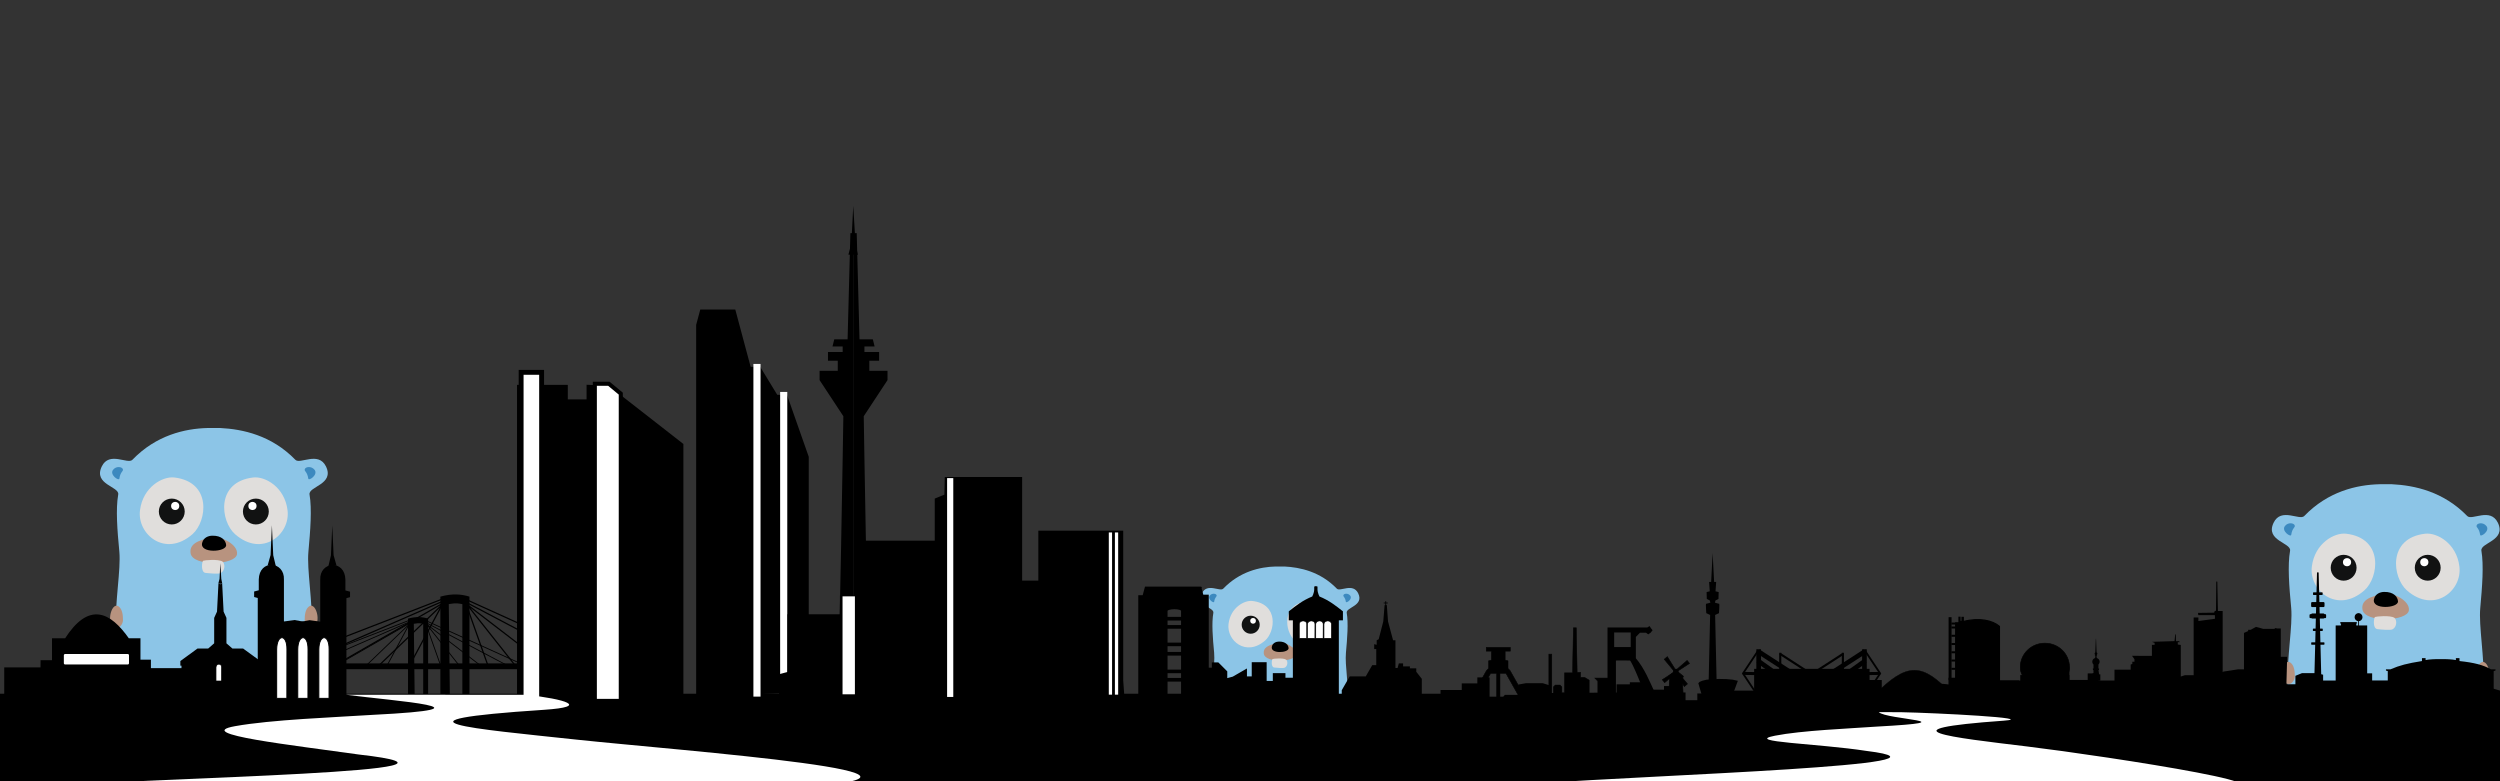 <?xml version="1.0" encoding="UTF-8" standalone="no"?>
<!DOCTYPE svg PUBLIC "-//W3C//DTD SVG 1.1//EN" "http://www.w3.org/Graphics/SVG/1.1/DTD/svg11.dtd">
<svg width="100%" height="100%" viewBox="0 0 1280 400" version="1.1" xmlns="http://www.w3.org/2000/svg" xmlns:xlink="http://www.w3.org/1999/xlink" xml:space="preserve" xmlns:serif="http://www.serif.com/" style="fill-rule:evenodd;clip-rule:evenodd;">
    <rect x="0" y="0" width="1280" height="400" fill="#333333" stroke="none"/>
    <g transform="matrix(0.581,0,0,0.581,109.1,294.727)">
        <g transform="matrix(1,0,0,1,-107.8,-140.8)">
            <g>
                <path d="M207.3,44.6C200.6,30.9 184.4,43 180.3,38.7C159.3,17.1 133.9,11.7 114,10.7L103,10.7C83,11.2 57.6,17 36.7,38.7C32.6,43 16.3,30.9 9.7,44.6C2,60.6 25.4,62.2 24.2,69.3C21.9,82.1 23.4,101.1 25.2,119.8C28,151.5 4.3,227.4 53.6,257.9C62.9,263.7 88,266.9 109.8,267.4L110,267.4C131.8,266.9 153.9,263.7 163.2,257.9C212.6,227.4 188.9,151.5 191.8,119.8C193.5,101.1 195,82.1 192.8,69.3C191.6,62.2 215,60.5 207.3,44.6Z" style="fill:rgb(140,197,231);fill-rule:nonzero;"/>
                <g>
                    <path d="M143.2,54.3C109.8,58.2 114.3,93 127.2,104.3C151.2,125.3 176.2,104.3 173.4,83.1C170.9,62.7 153.6,53.1 143.2,54.3Z" style="fill:rgb(224,222,220);fill-rule:nonzero;"/>
                    <circle cx="145.5" cy="84.3" r="11.4" style="fill:rgb(17,18,18);"/>
                    <circle cx="142.5" cy="79.4" r="3.6" style="fill:white;"/>
                </g>
                <g>
                    <path d="M108.5,107C92.5,109.4 86.8,114 88,121.2C90,133 127.7,131.7 128.9,121.8C129.9,113.3 114.8,106.1 108.5,107Z" style="fill:rgb(184,147,127);fill-rule:nonzero;"/>
                    <path d="M98.2,111.8C95.5,121.6 119.9,120.1 119.3,113.8C119,110.1 115.7,105.4 107,105.6C103.6,105.7 99.4,107.2 98.2,111.8Z" style="fill-rule:nonzero;"/>
                    <path d="M99,127.7C98.1,128.1 96.6,137.9 101.2,138.4C104.3,138.7 112.8,139.7 114.8,138.4C118.7,135.9 118.3,129.9 116.1,128.4C112.4,126 100,127.2 99,127.7Z" style="fill:rgb(224,222,220);fill-rule:nonzero;"/>
                </g>
                <g>
                    <path d="M73.6,54.3C107,58.2 102.5,93 89.6,104.3C65.6,125.3 40.6,104.3 43.4,83.1C46,62.7 63.3,53.1 73.6,54.3Z" style="fill:rgb(224,222,220);fill-rule:nonzero;"/>
                    <circle cx="71.4" cy="84.3" r="11.4" style="fill:rgb(17,18,18);"/>
                    <circle cx="74.4" cy="79.4" r="3.6" style="fill:white;"/>
                </g>
                <path d="M193.6,186.7C204.6,186.8 199.2,163.2 192.4,167.9C189.1,170.2 188.5,175.5 188.5,180C188.5,182.5 190.5,186.6 193.6,186.7Z" style="fill:rgb(184,147,127);fill-rule:nonzero;"/>
                <path d="M23.3,186.7C12.3,186.8 17.7,163.2 24.5,167.9C27.8,170.2 28.4,175.5 28.4,180C28.4,182.5 26.4,186.6 23.3,186.7Z" style="fill:rgb(184,147,127);fill-rule:nonzero;"/>
                <path d="M172.7,259.2C166.7,250.3 161.3,257.2 152.6,261.6C148.5,263.7 159.4,271.2 171.6,265.6C174.8,264.1 174.7,262.1 172.7,259.2Z" style="fill:rgb(184,147,127);fill-rule:nonzero;"/>
                <path d="M44.2,260.2C50.2,251.3 55.6,258.2 64.3,262.6C68.4,264.7 57.5,272.2 45.3,266.6C42.1,265.1 42.2,263.1 44.2,260.2Z" style="fill:rgb(184,147,127);fill-rule:nonzero;"/>
                <path d="M188.6,47C188,49.1 190.7,48.8 191.7,55.3C192.1,57.7 200.7,51.8 197.2,47.5C194.3,43.9 189.1,44.9 188.6,47Z" style="fill:rgb(60,137,191);fill-rule:nonzero;"/>
                <path d="M28.3,47C28.9,49.1 26.2,48.8 25.2,55.3C24.8,57.7 16.2,51.8 19.7,47.5C22.5,43.9 27.7,44.9 28.3,47Z" style="fill:rgb(60,137,191);fill-rule:nonzero;"/>
            </g>
        </g>
    </g>
    <g transform="matrix(0.405,0,0,0.405,655.098,342.739)">
        <g transform="matrix(1,0,0,1,-107.8,-140.8)">
            <g>
                <path d="M207.3,44.6C200.6,30.9 184.4,43 180.3,38.7C159.3,17.1 133.9,11.7 114,10.7L103,10.7C83,11.2 57.6,17 36.7,38.7C32.6,43 16.3,30.9 9.7,44.6C2,60.6 25.4,62.2 24.2,69.3C21.9,82.1 23.4,101.1 25.2,119.8C28,151.5 4.3,227.4 53.6,257.9C62.9,263.7 88,266.9 109.8,267.4L110,267.4C131.8,266.9 153.9,263.7 163.2,257.9C212.6,227.4 188.9,151.5 191.8,119.8C193.5,101.1 195,82.1 192.8,69.3C191.6,62.2 215,60.5 207.3,44.6Z" style="fill:rgb(140,197,231);fill-rule:nonzero;"/>
                <g>
                    <path d="M143.2,54.3C109.8,58.2 114.3,93 127.2,104.3C151.2,125.3 176.2,104.3 173.4,83.1C170.9,62.7 153.6,53.1 143.2,54.3Z" style="fill:rgb(224,222,220);fill-rule:nonzero;"/>
                    <circle cx="145.5" cy="84.3" r="11.4" style="fill:rgb(17,18,18);"/>
                    <circle cx="142.5" cy="79.4" r="3.6" style="fill:white;"/>
                </g>
                <g>
                    <path d="M108.5,107C92.5,109.4 86.8,114 88,121.2C90,133 127.7,131.7 128.9,121.8C129.9,113.3 114.8,106.1 108.5,107Z" style="fill:rgb(184,147,127);fill-rule:nonzero;"/>
                    <path d="M98.2,111.8C95.5,121.6 119.9,120.1 119.3,113.8C119,110.1 115.7,105.4 107,105.6C103.6,105.7 99.4,107.2 98.2,111.8Z" style="fill-rule:nonzero;"/>
                    <path d="M99,127.7C98.1,128.1 96.6,137.9 101.2,138.4C104.3,138.7 112.8,139.7 114.8,138.4C118.7,135.9 118.3,129.9 116.1,128.4C112.4,126 100,127.2 99,127.7Z" style="fill:rgb(224,222,220);fill-rule:nonzero;"/>
                </g>
                <g>
                    <path d="M73.6,54.3C107,58.2 102.5,93 89.6,104.3C65.6,125.3 40.6,104.3 43.4,83.1C46,62.7 63.3,53.1 73.6,54.3Z" style="fill:rgb(224,222,220);fill-rule:nonzero;"/>
                    <circle cx="71.4" cy="84.3" r="11.4" style="fill:rgb(17,18,18);"/>
                    <circle cx="74.4" cy="79.4" r="3.6" style="fill:white;"/>
                </g>
                <path d="M193.6,186.7C204.6,186.8 199.2,163.2 192.4,167.9C189.1,170.2 188.5,175.5 188.5,180C188.5,182.5 190.5,186.6 193.6,186.7Z" style="fill:rgb(184,147,127);fill-rule:nonzero;"/>
                <path d="M23.3,186.7C12.3,186.8 17.7,163.2 24.5,167.9C27.8,170.2 28.4,175.5 28.4,180C28.4,182.5 26.4,186.6 23.3,186.7Z" style="fill:rgb(184,147,127);fill-rule:nonzero;"/>
                <path d="M172.7,259.2C166.7,250.3 161.3,257.2 152.6,261.6C148.5,263.7 159.4,271.2 171.6,265.6C174.8,264.1 174.7,262.1 172.7,259.2Z" style="fill:rgb(184,147,127);fill-rule:nonzero;"/>
                <path d="M44.2,260.2C50.2,251.3 55.6,258.2 64.3,262.6C68.4,264.7 57.5,272.2 45.3,266.6C42.1,265.1 42.2,263.1 44.2,260.2Z" style="fill:rgb(184,147,127);fill-rule:nonzero;"/>
                <path d="M188.6,47C188,49.1 190.7,48.8 191.7,55.3C192.1,57.7 200.7,51.8 197.2,47.5C194.3,43.9 189.1,44.9 188.6,47Z" style="fill:rgb(60,137,191);fill-rule:nonzero;"/>
                <path d="M28.3,47C28.9,49.1 26.2,48.8 25.2,55.3C24.8,57.7 16.2,51.8 19.7,47.5C22.5,43.9 27.7,44.9 28.3,47Z" style="fill:rgb(60,137,191);fill-rule:nonzero;"/>
            </g>
        </g>
    </g>
    <g transform="matrix(0.581,0,0,0.581,1221.09,323.514)">
        <g transform="matrix(1,0,0,1,-107.8,-140.8)">
            <g>
                <path d="M207.3,44.6C200.6,30.9 184.4,43 180.3,38.7C159.3,17.1 133.9,11.7 114,10.7L103,10.7C83,11.2 57.6,17 36.7,38.7C32.6,43 16.3,30.9 9.7,44.6C2,60.6 25.4,62.2 24.2,69.3C21.9,82.1 23.4,101.1 25.2,119.8C28,151.5 4.3,227.4 53.6,257.9C62.9,263.7 88,266.9 109.8,267.4L110,267.4C131.8,266.9 153.9,263.7 163.2,257.9C212.6,227.4 188.9,151.5 191.8,119.8C193.5,101.1 195,82.1 192.8,69.3C191.6,62.2 215,60.5 207.3,44.6Z" style="fill:rgb(140,197,231);fill-rule:nonzero;"/>
                <g>
                    <path d="M143.2,54.3C109.8,58.2 114.3,93 127.2,104.3C151.2,125.3 176.2,104.3 173.4,83.1C170.9,62.7 153.6,53.1 143.2,54.3Z" style="fill:rgb(224,222,220);fill-rule:nonzero;"/>
                    <circle cx="145.5" cy="84.3" r="11.4" style="fill:rgb(17,18,18);"/>
                    <circle cx="142.5" cy="79.4" r="3.6" style="fill:white;"/>
                </g>
                <g>
                    <path d="M108.5,107C92.5,109.4 86.8,114 88,121.2C90,133 127.7,131.7 128.9,121.8C129.9,113.3 114.8,106.1 108.5,107Z" style="fill:rgb(184,147,127);fill-rule:nonzero;"/>
                    <path d="M98.2,111.8C95.5,121.6 119.9,120.1 119.3,113.8C119,110.1 115.7,105.4 107,105.6C103.6,105.7 99.4,107.2 98.2,111.8Z" style="fill-rule:nonzero;"/>
                    <path d="M99,127.7C98.1,128.1 96.6,137.9 101.2,138.4C104.3,138.7 112.8,139.7 114.8,138.4C118.7,135.9 118.3,129.9 116.1,128.4C112.4,126 100,127.2 99,127.7Z" style="fill:rgb(224,222,220);fill-rule:nonzero;"/>
                </g>
                <g>
                    <path d="M73.6,54.3C107,58.2 102.5,93 89.6,104.3C65.6,125.3 40.6,104.3 43.4,83.1C46,62.7 63.3,53.1 73.6,54.3Z" style="fill:rgb(224,222,220);fill-rule:nonzero;"/>
                    <circle cx="71.4" cy="84.3" r="11.4" style="fill:rgb(17,18,18);"/>
                    <circle cx="74.4" cy="79.4" r="3.6" style="fill:white;"/>
                </g>
                <path d="M193.6,186.7C204.6,186.8 199.2,163.2 192.4,167.9C189.1,170.2 188.5,175.5 188.5,180C188.5,182.5 190.5,186.6 193.6,186.7Z" style="fill:rgb(184,147,127);fill-rule:nonzero;"/>
                <path d="M23.3,186.7C12.3,186.8 17.7,163.2 24.5,167.9C27.8,170.2 28.4,175.5 28.4,180C28.4,182.5 26.4,186.6 23.3,186.7Z" style="fill:rgb(184,147,127);fill-rule:nonzero;"/>
                <path d="M172.7,259.2C166.7,250.3 161.3,257.2 152.6,261.6C148.5,263.7 159.4,271.2 171.6,265.6C174.8,264.1 174.7,262.1 172.7,259.2Z" style="fill:rgb(184,147,127);fill-rule:nonzero;"/>
                <path d="M44.2,260.2C50.2,251.3 55.6,258.2 64.3,262.6C68.4,264.7 57.5,272.2 45.3,266.6C42.1,265.1 42.2,263.1 44.2,260.2Z" style="fill:rgb(184,147,127);fill-rule:nonzero;"/>
                <path d="M188.6,47C188,49.1 190.7,48.8 191.7,55.3C192.1,57.7 200.7,51.8 197.2,47.5C194.3,43.9 189.1,44.9 188.6,47Z" style="fill:rgb(60,137,191);fill-rule:nonzero;"/>
                <path d="M28.3,47C28.9,49.1 26.2,48.8 25.2,55.3C24.8,57.7 16.2,51.8 19.7,47.5C22.5,43.9 27.7,44.9 28.3,47Z" style="fill:rgb(60,137,191);fill-rule:nonzero;"/>
            </g>
        </g>
    </g>
    <g transform="matrix(1,0,0,1.026,1059.53,326.67)">
        <g transform="matrix(1,0,0,1,-322.744,-72.226)">
            <clipPath id="_clip1">
                <rect x="0" y="0" width="645.487" height="144.452"/>
            </clipPath>
            <g clip-path="url(#_clip1)">
                <g transform="matrix(-1,0,0,1,518.693,70.372)">
                    <g id="layer1">
                        <g id="g15354">
                            <g id="g15171">
                                <g id="g6405" transform="matrix(1,0,0,1,1.95313e-06,0)">
                                    <g id="g5724" transform="matrix(1,0,0,0.635,-140.389,-87.888)">
                                        <path id="path5726" d="M526.847,191.63L526.847,184.901L515.597,184.901L515.597,179.686L509.842,179.686L509.842,182.63L493.883,182.63L493.883,176.573L482.895,176.573L482.895,178.255L472.431,178.255L472.431,184.985L462.751,184.985L462.751,174.294L432.404,174.294L432.404,185.321L420.108,185.321L420.108,179.265L414.091,177.33L401.01,177.33L394.881,178.468L394.881,186.836L384.266,186.836L385.009,194.833L528.94,193.144L526.847,191.63Z" style="fill-rule:nonzero;"/>
                                        <path id="path5728" d="M532.864,190.595L532.864,184.104L540.164,184.104L540.164,179.074L543.899,179.074L543.899,181.913L554.254,181.913L554.254,176.072L561.384,176.072L561.384,177.694L568.175,177.694L568.175,184.185L574.456,184.185L584.79,184.388L594.148,182.157L594.148,184.51L602.127,184.51L602.127,178.668L606.031,176.802L614.519,176.802L618.497,177.899L618.497,185.97L625.384,185.97L626.194,187.414L633.193,187.414L633.193,172.259L639.474,172.259L639.474,176.964L647.453,176.964L647.453,182.157L658.318,182.157L658.318,192.055L531.506,192.055L532.864,190.595Z" style="fill-rule:nonzero;"/>
                                        <rect id="rect5732" x="0.503" y="190.195" width="662.629" height="9.313"/>
                                        <path id="path5734" d="M316.99,190.012L316.99,178.251L323.592,178.251L323.592,169.136L326.97,169.136L326.97,174.281L336.336,174.281L336.336,163.696L342.785,163.696L342.785,166.636L348.926,166.636L348.926,178.398L354.607,178.398L354.607,174.722L372.418,174.722L372.418,178.986L379.635,178.986C396.294,174.056 416.873,183.067 394.44,181.632L400.67,181.632L400.234,195.609L315.761,192.659L316.99,190.012Z" style="fill-rule:nonzero;"/>
                                        <path id="path5736" d="M93.088,188.643L93.088,177.95L107.113,181.886L107.113,178.658L114.289,178.658L114.289,183.337L134.185,174.341L134.185,164.717L147.884,164.717L147.884,167.39L160.931,167.39L160.931,178.084L172.999,178.084L172.999,174.742L210.834,174.742L210.834,178.618L226.164,178.618L226.164,168.994L233.666,165.92L249.974,165.92L257.616,167.728L257.616,181.024L270.849,181.024L272.404,183.403L285.853,183.403L285.853,158.435L297.921,158.435L297.921,166.187L313.251,166.187L313.251,174.742L334.126,174.742L334.126,191.049L90.478,191.049L93.088,188.643Z" style="fill-rule:nonzero;"/>
                                        <path id="path5738" d="M280.669,184.569L280.669,177.199L274.341,177.199L274.341,171.488L271.103,171.488L271.103,174.712L262.125,174.712L262.125,168.079L255.944,168.079L255.944,169.921L250.057,169.921L250.057,177.291L244.611,177.291L244.611,174.988L227.538,174.988L227.538,177.66L220.621,177.66L220.621,171.027L217.236,168.908L209.877,168.908L206.429,170.154L206.429,179.318L200.458,179.318L199.756,180.958L193.688,180.958L193.688,163.749L188.242,163.749L188.242,169.092L181.325,169.092L181.325,174.988L171.906,174.988L171.906,186.228L281.847,186.228L280.669,184.569Z" style="fill-rule:nonzero;"/>
                                    </g>
                                    <g id="g24904" transform="matrix(-0.57,0,0,0.637,385.138,-229.422)">
                                        <path id="path24836" d="M286.25,403.255L286.25,396.826L269.107,396.826L269.107,353.969C262.912,349.311 250.892,346.894 236.628,350.18L236.628,346.96L235.429,346.96L235.429,350.117L233.661,350.117L233.661,346.834L232.714,346.834L232.714,351.19L229.747,351.19L229.747,401.508L230.647,399.949L230.647,394.69L223.812,394.69L223.812,401.066L211.059,401.066L211.059,405.233L286.378,405.233L286.25,403.255Z" style="fill-rule:nonzero;stroke:black;stroke-width:1px;"/>
                                        <rect id="rect24838" x="223.393" y="346.737" width="2.679" height="49.286"/>
                                        <g id="g24895" transform="matrix(1,0,0,1,-0.095,-0.032)">
                                            <rect id="rect24840" x="225.982" y="350.973" width="3.75" height="1.563"/>
                                            <rect id="rect24840-2" x="225.982" y="354.077" width="3.75" height="1.563"/>
                                            <rect id="rect24840-4" x="225.982" y="360.547" width="3.75" height="1.563"/>
                                            <rect id="rect24840-1" x="225.982" y="367.016" width="3.75" height="1.563"/>
                                            <rect id="rect24840-29" x="225.982" y="373.486" width="3.75" height="1.563"/>
                                            <rect id="rect24840-0" x="225.982" y="379.955" width="3.75" height="1.563"/>
                                            <rect id="rect24840-8" x="225.982" y="386.425" width="3.75" height="1.563"/>
                                        </g>
                                    </g>
                                    <g id="g24927" transform="matrix(0.871,0,0,0.871,81.497,-323.51)">
                                        <path id="path24916" d="M378.344,367.375L377.781,368.219L377.063,369.094L377.906,370.125L378.969,370.844L380.094,370.031L384.063,370.031L386.75,372.719L386.75,385.313C381.606,391.219 378.641,398.49 375.313,405.531L380.531,407C379.828,406.35 388.391,385.725 389.563,385.938C390.009,385.848 398.469,385.938 398.469,385.938L398.469,407.813L402.406,407.813L402.406,368L379.375,368L378.344,367.375ZM388.781,369.875L399.5,369.875L399.5,379.219L388.781,379.219L388.781,369.875Z" style="fill-rule:nonzero;stroke:black;stroke-width:1px;"/>
                                    </g>
                                    <g id="g25992" transform="matrix(0.325,0,0,0.325,604.983,-36.034)">
                                        <path id="path25870" d="M-654.429,218.969L-652.464,215.755L-650.679,215.755L-648.714,177.362L-650.143,176.648L-650.321,175.219L-638.75,166.112L-627.179,175.219L-627.357,176.648L-628.786,177.362L-626.821,215.755L-625.036,215.755L-623.071,218.969L-654.429,218.969Z" style="fill-rule:nonzero;stroke:black;stroke-width:1px;"/>
                                        <g id="g25987" transform="matrix(1,0,0,0.794,0.803,44.981)">
                                            <rect id="rect25960" x="-642.457" y="201.561" width="5.808" height="7.411"/>
                                            <rect id="rect25960-0" x="-642.457" y="187.902" width="5.808" height="7.411"/>
                                            <rect id="rect25960-08" x="-642.457" y="174.244" width="5.808" height="7.411"/>
                                        </g>
                                        <g id="g25951" transform="matrix(0.63,0.343,-0.343,0.63,-199.645,256.964)">
                                            <g id="g25921" transform="matrix(1,0,0,1,-0.893,-0.759)">
                                                <path id="path25901" d="M-596.978,181.635C-596.978,179.514 -594.645,147.496 -594.645,147.496L-585.951,149.192L-592.949,182.907L-596.978,181.635Z" style="fill-rule:nonzero;stroke:black;stroke-width:1.19px;"/>
                                                <path id="path25901-6" d="M-594.451,187.465C-594.451,189.585 -596.783,221.604 -596.783,221.604L-605.477,219.907L-598.48,186.193L-594.451,187.465Z" style="fill-rule:nonzero;stroke:black;stroke-width:1.19px;"/>
                                            </g>
                                            <g id="g25921-0" transform="matrix(0,1,-1,0,-412.057,779.505)">
                                                <path id="path25901-9" d="M-596.895,181.87C-596.895,179.893 -594.721,150.04 -594.721,150.04L-586.615,151.622L-593.139,183.056L-596.895,181.87Z" style="fill-rule:nonzero;stroke:black;stroke-width:1.11px;"/>
                                                <path id="path25901-6-3" d="M-594.524,187.256C-594.524,189.249 -596.716,219.342 -596.716,219.342L-604.887,217.747L-598.311,186.06L-594.524,187.256Z" style="fill-rule:nonzero;stroke:black;stroke-width:1.12px;"/>
                                            </g>
                                            <path id="path25949" d="M-590.536,183.791C-590.536,187.121 -593.276,189.862 -596.607,189.862C-599.938,189.862 -602.679,187.121 -602.679,183.791C-602.679,180.46 -599.938,177.719 -596.607,177.719C-593.276,177.719 -590.536,180.46 -590.536,183.791Z" style="fill-rule:nonzero;"/>
                                        </g>
                                    </g>
                                    <g id="g12415" transform="matrix(0.152,0,0,0.152,199.449,73.331)">
                                        <g id="path12411" transform="matrix(1.054,0,0,1,-6.166,-18.304)">
                                            <path d="M140.916,-356.548C140.916,-313.172 105.753,-309.839 62.377,-309.839C19.001,-309.839 -16.162,-313.172 -16.162,-356.548C-16.162,-399.924 19.001,-435.087 62.377,-435.087C105.753,-435.087 140.916,-399.924 140.916,-356.548Z" style="fill-rule:nonzero;stroke:black;stroke-width:2px;stroke-linecap:round;stroke-linejoin:round;"/>
                                        </g>
                                        <rect id="rect12413" x="-21.619" y="-347.863" width="162.437" height="45.393" style="stroke:black;stroke-width:2.7px;stroke-linecap:round;stroke-linejoin:round;"/>
                                    </g>
                                    <g id="g12725" transform="matrix(0.251,0,0,0.251,7.697,323.134)">
                                        <g id="g12614">
                                            <rect id="rect12604" x="142.857" y="-1304.78" width="63.571" height="129.643" style="stroke:black;stroke-width:0.5px;stroke-linecap:round;stroke-linejoin:round;"/>
                                            <rect id="rect12606" x="165.179" y="-1310.41" width="30.714" height="6.518" style="stroke:black;stroke-width:0.5px;stroke-linecap:round;stroke-linejoin:round;"/>
                                            <rect id="rect12608" x="163.929" y="-1311.39" width="33.304" height="2.143" style="stroke:black;stroke-width:0.5px;stroke-linecap:round;stroke-linejoin:round;"/>
                                            <rect id="rect12610" x="159.478" y="-1316.82" width="1.389" height="15.531" style="stroke:black;stroke-width:0.5px;stroke-linecap:round;stroke-linejoin:round;"/>
                                            <g id="path12612" transform="matrix(1,0,0,1,-1.705,0)">
                                                <path d="M168.443,-1321.5C168.443,-1321.5 168.443,-1321.49 168.443,-1321.49C168.443,-1317.89 165.479,-1314.93 161.877,-1314.93C158.275,-1314.93 155.311,-1317.89 155.311,-1321.49C155.311,-1321.49 155.311,-1321.5 155.311,-1321.5C155.311,-1321.5 155.311,-1321.5 155.311,-1321.5C155.311,-1325.1 158.275,-1328.07 161.877,-1328.07C165.479,-1328.07 168.443,-1325.1 168.443,-1321.5C168.443,-1321.5 168.443,-1321.5 168.443,-1321.5Z" style="fill-rule:nonzero;stroke:black;stroke-width:3px;stroke-linecap:round;stroke-linejoin:round;"/>
                                            </g>
                                        </g>
                                        <g id="g12711" transform="matrix(1,0,0,1,-0.114,0)">
                                            <rect id="rect12621" x="145.715" y="-1297" width="58.084" height="4.293" style="stroke:black;stroke-width:1px;stroke-linecap:round;stroke-linejoin:round;"/>
                                            <rect id="rect12621-3" x="145.715" y="-1287.84" width="58.084" height="4.293" style="stroke:black;stroke-width:1px;stroke-linecap:round;stroke-linejoin:round;"/>
                                            <rect id="rect12621-2" x="145.715" y="-1278.67" width="58.084" height="4.293" style="stroke:black;stroke-width:1px;stroke-linecap:round;stroke-linejoin:round;"/>
                                            <rect id="rect12621-8" x="145.715" y="-1269.51" width="58.084" height="4.293" style="stroke:black;stroke-width:1px;stroke-linecap:round;stroke-linejoin:round;"/>
                                            <rect id="rect12621-25" x="145.715" y="-1260.35" width="58.084" height="4.293" style="stroke:black;stroke-width:1px;stroke-linecap:round;stroke-linejoin:round;"/>
                                            <rect id="rect12621-36" x="145.715" y="-1251.19" width="58.084" height="4.293" style="stroke:black;stroke-width:1px;stroke-linecap:round;stroke-linejoin:round;"/>
                                            <rect id="rect12621-1" x="145.715" y="-1242.03" width="58.084" height="4.293" style="stroke:black;stroke-width:1px;stroke-linecap:round;stroke-linejoin:round;"/>
                                            <rect id="rect12621-86" x="145.715" y="-1232.86" width="58.084" height="4.293" style="stroke:black;stroke-width:1px;stroke-linecap:round;stroke-linejoin:round;"/>
                                            <rect id="rect12621-21" x="145.715" y="-1223.7" width="58.084" height="4.293" style="stroke:black;stroke-width:1px;stroke-linecap:round;stroke-linejoin:round;"/>
                                            <rect id="rect12621-4" x="145.715" y="-1214.54" width="58.084" height="4.293" style="stroke:black;stroke-width:1px;stroke-linecap:round;stroke-linejoin:round;"/>
                                            <rect id="rect12621-6" x="145.715" y="-1205.38" width="58.084" height="4.293" style="stroke:black;stroke-width:1px;stroke-linecap:round;stroke-linejoin:round;"/>
                                            <rect id="rect12621-29" x="145.715" y="-1196.21" width="58.084" height="4.293" style="stroke:black;stroke-width:1px;stroke-linecap:round;stroke-linejoin:round;"/>
                                        </g>
                                    </g>
                                    <g id="g12851" transform="matrix(0.41,0,0,0.41,199.892,340.348)">
                                        <path id="path12849" d="M137.321,-757.281L154.286,-766.209L171.429,-769.959C171.429,-769.959 199.107,-771.388 200,-770.495C200.893,-769.602 222.321,-764.245 222.321,-764.245L232.857,-756.745L222.857,-756.77L148.036,-756.77C147.143,-756.77 137.321,-757.281 137.321,-757.281L137.321,-757.281Z" style="fill-rule:nonzero;stroke:black;stroke-width:1px;"/>
                                        <g id="g12366" transform="matrix(0.441,0,0,0.441,119.797,-709.141)">
                                            <path id="path12255" d="M38.891,-108.808C121.807,-194.609 164.415,-200.674 259.609,-105.778C175.475,-143.739 110.689,-142.912 38.891,-108.808Z" style="fill-rule:nonzero;stroke:black;stroke-width:1px;"/>
                                            <g id="g12352">
                                            </g>
                                        </g>
                                    </g>
                                    <g id="g3665" transform="matrix(0.152,0,0,0.145,88.04,129.763)">
                                        <path id="path3464-8" d="M-362.505,-693.597L-362.505,-768.272L-356.362,-770.203L-356.362,-774.426L-371.647,-774.426C-402.928,-788.101 -427.526,-794.764 -477.688,-802.879L-477.688,-813.033L-489.876,-813.033L-489.876,-806.309C-501.924,-808.823 -523.034,-809.952 -540.886,-809.526C-558.737,-809.952 -579.848,-808.823 -591.895,-806.309L-591.895,-813.033L-604.084,-813.033L-604.084,-802.879C-654.321,-797.481 -684.314,-789.165 -710.125,-774.426L-725.41,-774.426L-725.41,-770.203L-719.266,-768.272L-719.266,-693.597L-362.505,-693.597Z" style="fill-rule:nonzero;"/>
                                        <g id="g3532" transform="matrix(1,0,0,1,10.543,0)">
                                            <g id="g3504">
                                                <rect id="rect3484" x="-647.857" y="-766.526" width="70" height="6.296"/>
                                                <rect id="rect3484-9" x="-647.857" y="-753.934" width="70" height="6.296"/>
                                            </g>
                                            <g id="g3504-2" transform="matrix(1,0,0,1,122.857,0)">
                                                <rect id="rect3484-7" x="-647.857" y="-766.526" width="70" height="6.296"/>
                                                <rect id="rect3484-9-9" x="-647.857" y="-753.934" width="70" height="6.296"/>
                                            </g>
                                        </g>
                                        <g id="g3588">
                                            <rect id="rect3540-4" x="-552.143" y="-774.066" width="22.143" height="3.214"/>
                                            <rect id="rect3540-3" x="-552.143" y="-764.959" width="22.143" height="3.214"/>
                                            <rect id="rect3540-1" x="-552.143" y="-755.852" width="22.143" height="3.214"/>
                                            <rect id="rect3540-2" x="-552.143" y="-746.745" width="22.143" height="3.214"/>
                                        </g>
                                        <g id="g3655" transform="matrix(1,0,0,1,2.552,0)">
                                            <g id="g3623">
                                                <rect id="rect3596" x="-693.986" y="-765.909" width="3.328" height="27.614"/>
                                                <rect id="rect3596-3" x="-683.854" y="-772.296" width="3.244" height="33.959"/>
                                                <rect id="rect3596-34" x="-673.75" y="-774.781" width="3.214" height="36.429"/>
                                            </g>
                                            <g id="g3623-1" transform="matrix(-1,0,0,1,-1086.88,0)">
                                                <rect id="rect3596-1" x="-693.986" y="-765.909" width="3.328" height="27.614"/>
                                                <rect id="rect3596-3-3" x="-683.854" y="-772.296" width="3.244" height="33.959"/>
                                                <rect id="rect3596-34-8" x="-673.75" y="-774.781" width="3.214" height="36.429"/>
                                            </g>
                                        </g>
                                    </g>
                                    <path id="path3786" d="M68.649,-30.926L68.33,-30.822L68.075,-20.945L66.569,-20.945C66.415,-20.945 66.289,-20.819 66.289,-20.665L66.289,-19.896C66.289,-19.741 66.415,-19.615 66.569,-19.615L68.043,-19.615L67.951,-16.101L65.852,-16.101C65.559,-16.101 65.324,-15.867 65.324,-15.574L65.324,-14.113C65.324,-13.82 65.559,-13.585 65.852,-13.585L67.886,-13.585L67.802,-10.404L65.852,-10.404C65.625,-10.404 65.432,-10.259 65.357,-10.058L64.927,-10.058C64.694,-10.058 64.503,-9.874 64.503,-9.641L64.503,-8.481C64.503,-8.248 64.694,-8.063 64.927,-8.063L65.461,-8.063C65.558,-7.954 65.694,-7.881 65.852,-7.881L67.736,-7.881L67.606,-2.848L66.472,-2.848C66.333,-2.848 66.217,-2.733 66.217,-2.594L66.217,-1.903C66.217,-1.764 66.333,-1.655 66.472,-1.655L67.58,-1.655L67.43,4.01L65.611,4.01C65.472,4.01 65.363,4.119 65.363,4.258L65.363,4.949C65.363,5.087 65.472,5.196 65.611,5.196L67.397,5.196L66.856,26.286L70.65,26.286L70.103,5.196L71.889,5.196C72.028,5.196 72.143,5.087 72.143,4.949L72.143,4.258C72.143,4.119 72.028,4.01 71.889,4.01L70.07,4.01L69.927,-1.655L71.035,-1.655C71.174,-1.655 71.283,-1.764 71.283,-1.903L71.283,-2.594C71.283,-2.733 71.174,-2.848 71.035,-2.848L69.894,-2.848L69.764,-7.881L71.648,-7.881C71.806,-7.881 71.949,-7.954 72.045,-8.063L72.58,-8.063C72.813,-8.063 72.997,-8.248 72.997,-8.481L72.997,-9.641C72.997,-9.874 72.813,-10.058 72.58,-10.058L72.143,-10.058C72.068,-10.259 71.875,-10.404 71.648,-10.404L69.699,-10.404L69.62,-13.585L71.648,-13.585C71.941,-13.585 72.176,-13.82 72.176,-14.113L72.176,-15.574C72.176,-15.867 71.941,-16.101 71.648,-16.101L69.555,-16.101L69.464,-19.615L70.931,-19.615C71.085,-19.615 71.211,-19.741 71.211,-19.896L71.211,-20.665C71.211,-20.819 71.085,-20.945 70.931,-20.945L69.425,-20.945L69.171,-30.822L68.858,-30.926L68.649,-30.926L68.649,-30.926Z" style="fill-rule:nonzero;"/>
                                    <g id="g4387" transform="matrix(0.272,0,0,0.272,198.765,112.159)">
                                        <path id="path4363-2" d="M1061.54,-296.148L1061.54,-340.791L1050.25,-340.791L1024.13,-295.556L1010.96,-295.556L1017.75,-302.934L1042.47,-345.759L1046.38,-349.663L1046.38,-363.648L1051.77,-365.093L1051.77,-381.505L1042.04,-381.505L1042.04,-388.291L1087.32,-388.291L1087.32,-381.505L1077.59,-381.505L1077.59,-365.093L1082.98,-363.648L1082.98,-349.663L1086.88,-345.759L1111.61,-302.934L1118.39,-295.556L1105.22,-295.556L1079.11,-340.791L1067.82,-340.791L1067.82,-296.148L1061.54,-296.148Z" style="fill-rule:nonzero;stroke:black;stroke-width:1px;"/>
                                        <rect id="rect4383-9" x="1055.39" y="-381.566" width="18.571" height="12.143"/>
                                        <rect id="rect4385-3" x="1051.82" y="-359.066" width="25.714" height="14.286"/>
                                    </g>
                                    <path id="path4463" d="M430.782,31.535L430.782,22.435L429.732,21.828L438.955,21.828L437.388,23.395L437.388,31.282L441.82,31.282L441.82,22.856L444.164,21.503L446.202,21.503L446.202,18.98L447.972,18.98L448.393,-3.247L449.91,-3.247L450.331,19.232L454.46,19.232L454.46,29.176L455.808,29.176L455.808,26.226L456.735,25.3L459.179,25.3L460.148,26.269L460.148,30.271L460.958,30.488L460.958,9.879L462.465,9.879L462.465,29.176L463.982,29.176L464.552,27.047L467.774,27.047L469.217,28.491L469.217,32.041L430.866,32.041L430.782,31.535Z" style="fill-rule:nonzero;stroke:black;stroke-width:0.24px;"/>
                                    <path id="path5744" d="M182.297,2.199L182.01,9.012C181.779,9.129 181.617,9.373 181.617,9.65C181.617,9.904 181.757,10.119 181.957,10.245L181.957,10.266L181.766,10.319C181.766,10.319 181.777,10.429 181.787,10.489C181.797,10.55 182.063,10.766 182.063,10.766C182.063,10.766 181.992,11.353 181.936,11.839C181.1,12.031 180.469,12.774 180.469,13.668C180.469,14.218 180.708,14.716 181.085,15.06L181.085,16.984L180.713,17.207L180.873,17.824L181.075,17.877L180.735,19.96L180.107,19.96L180.107,23.096L182.297,23.404L182.414,23.404L184.604,23.096L184.604,19.96L183.977,19.96L183.977,19.673L184.2,19.673L184.062,19.439L183.626,19.439L183.626,17.877L183.828,17.824L183.998,17.207L183.615,16.984L183.615,15.06C183.995,14.716 184.232,14.221 184.232,13.668C184.232,12.77 183.606,12.027 182.765,11.839C182.705,11.353 182.637,10.766 182.637,10.766C182.637,10.766 182.914,10.55 182.924,10.489C182.934,10.429 182.946,10.319 182.946,10.319L182.754,10.266L182.754,10.224C182.933,10.095 183.041,9.887 183.041,9.65C183.041,9.393 182.905,9.169 182.701,9.044L182.414,2.198L182.297,2.199Z" style="fill-rule:nonzero;"/>
                                    <g id="path5748" transform="matrix(-0.026,0,0,0.026,344.977,28.002)">
                                        <path d="M-1506.4,91.501L-1575.71,-139.045L-1551.61,-163.154L-1497.36,-185.756L-1415.99,-205.345L-1299.96,-215.893L-1164.35,-220.414L-1022.71,-217.4L-900.652,-206.852L-796.68,-184.25L-908.186,108.076L-1506.4,91.501Z" style="fill-rule:nonzero;"/>
                                    </g>
                                    <path id="path5752" d="M376.311,34.874L377.329,-9.662L375.358,-10.549C375.358,-10.549 375.03,-15.213 375.227,-15.213C375.424,-15.213 377.46,-15.804 377.46,-15.804L377.132,-16.92L375.621,-17.643L375.522,-21.092L377.132,-21.453L376.803,-26.15L377.854,-26.15L378.61,-40.601L379.366,-26.15L380.417,-26.15L380.089,-21.453L381.698,-21.092L381.6,-17.643L380.089,-16.92L379.76,-15.804C379.76,-15.804 381.797,-15.213 381.994,-15.213C382.191,-15.213 381.862,-10.549 381.862,-10.549L379.892,-9.662L380.91,34.874L376.311,34.874Z" style="fill-rule:nonzero;"/>
                                    <g id="g5754" transform="matrix(0.504,0,0,0.504,31.516,-484.407)">
                                        <rect id="rect5756" x="529.254" y="995.316" width="117.25" height="28.75"/>
                                        <g id="g5758" transform="matrix(1,0,0,1,65.583,682.169)">
                                            <g id="rect5760" transform="matrix(0.524,-0.852,0.846,0.533,0,0)">
                                                <rect x="-3.067" y="554.124" width="4.75" height="72.217"/>
                                            </g>
                                            <g id="g5762">
                                                <rect id="rect5764" x="466.5" y="293.75" width="4.75" height="43.25"/>
                                                <g id="rect5766" transform="matrix(0.571,-0.821,0.821,0.571,0,0)">
                                                    <rect x="14.354" y="558.516" width="4.75" height="43.25"/>
                                                </g>
                                                <g id="rect5768" transform="matrix(-0.832,-0.555,0.564,-0.826,0,0)">
                                                    <rect x="-554.114" y="-13.619" width="1.88" height="28.586"/>
                                                </g>
                                                <g id="rect5770" transform="matrix(-0.832,0.555,0.564,0.826,0,0)">
                                                    <rect x="-195.813" y="515.42" width="1.88" height="28.586"/>
                                                </g>
                                                <g id="rect5772" transform="matrix(-0.002,-1,1,0.013,0,0)">
                                                    <rect x="-313.286" y="452.605" width="2.982" height="28.588"/>
                                                </g>
                                                <rect id="rect5774" x="489.698" y="297.231" width="2.18" height="19.853"/>
                                                <g id="rect5776" transform="matrix(0.524,-0.852,0.846,0.533,0,0)">
                                                    <rect x="8.028" y="574.115" width="2.184" height="33.194"/>
                                                </g>
                                            </g>
                                        </g>
                                        <g id="g5778" transform="matrix(-1,0,0,1,1110.78,682.169)">
                                            <g id="rect5780" transform="matrix(0.524,-0.852,0.846,0.533,0,0)">
                                                <rect x="-3.067" y="554.124" width="4.75" height="72.217"/>
                                            </g>
                                            <g id="g5782">
                                                <rect id="rect5784" x="466.5" y="293.75" width="4.75" height="43.25"/>
                                                <g id="rect5786" transform="matrix(0.571,-0.821,0.821,0.571,0,0)">
                                                    <rect x="14.354" y="558.516" width="4.75" height="43.25"/>
                                                </g>
                                                <g id="rect5788" transform="matrix(-0.832,-0.555,0.564,-0.826,0,0)">
                                                    <rect x="-554.114" y="-13.619" width="1.88" height="28.586"/>
                                                </g>
                                                <g id="rect5790" transform="matrix(-0.832,0.555,0.564,0.826,0,0)">
                                                    <rect x="-195.813" y="515.42" width="1.88" height="28.586"/>
                                                </g>
                                                <g id="rect5792" transform="matrix(-0.002,-1,1,0.013,0,0)">
                                                    <rect x="-313.286" y="452.605" width="2.982" height="28.588"/>
                                                </g>
                                                <rect id="rect5794" x="489.698" y="297.231" width="2.18" height="19.853"/>
                                                <g id="rect5796" transform="matrix(0.524,-0.852,0.846,0.533,0,0)">
                                                    <rect x="8.028" y="574.115" width="2.184" height="33.194"/>
                                                </g>
                                            </g>
                                        </g>
                                    </g>
                                    <path id="path5612" d="M169.65,32.296L169.65,18.355L164.573,18.355L164.573,15.048L163.731,14.817L163.731,13.679L162.636,13.679L162.636,12.436L163.878,10.73L153.705,10.76L153.705,5.254L152.315,5.254L152.315,4.243C152.315,4.243 153.956,3.737 153.473,3.737C152.991,3.737 142.124,3.4 142.124,3.4L141.78,0.04L141.467,0.05L141.383,3.442L140.014,3.399L139.256,3.884L140.456,3.947L140.456,5.105L138.919,5.295L138.919,21.071L136.854,20.418L132.326,20.418L132.326,-8.396L129.904,-8.396L129.904,-6.627L121.415,-7.764L121.457,-9.554L129.945,-9.575L130.114,-10.692L121.815,-10.797L121.647,-11.471L120.888,-11.829L120.741,-26.342L120.214,-26.299L119.898,-11.64L117.476,-11.619L117.476,20.734C117.224,20.766 116.971,20.801 116.718,20.84L108.777,20.84L108.777,18.649L106.565,18.649L106.565,15.806L106.565,-0.708L104.438,-1.614L104.417,-2.245L103.111,-2.266L100.415,-3.699C100.018,-3.699 96.708,-2.709 96.708,-2.709L91.084,-2.709L90.347,-3.151L89.694,-2.919L87.714,-2.919L87.714,11.214L84.449,11.214L85.012,30.987C56.554,28.525 198.21,31.805 169.65,32.295L169.65,32.296Z" style="fill-rule:nonzero;"/>
                                    <g id="g11326" transform="matrix(0.452,0,0,0.452,-234.244,101.109)">
                                        <g id="g11284">
                                            <g id="g11146" transform="matrix(1,0,0,1,-41.416,-193.444)">
                                                <g transform="matrix(1,0,0,1,1.19,0)">
                                                    <g id="g11022">
                                                        <g id="g11010">
                                                        </g>
                                                    </g>
                                                </g>
                                                <g transform="matrix(1,0,0,1,101.195,0)">
                                                    <g id="g11022-1">
                                                        <g id="g11010-9">
                                                        </g>
                                                    </g>
                                                </g>
                                                <g id="g11139">
                                                </g>
                                            </g>
                                            <g id="g11199">
                                            </g>
                                        </g>
                                    </g>
                                </g>
                                <rect id="rect7129" x="-151.518" y="35.271" width="685.894" height="47.012"/>
                                <path id="path4589" d="M293.531,38.84C289.745,42.651 245.892,43.455 294.397,46.046C308.829,47.042 333.019,47.974 346.744,50.605C363.096,53.739 324.649,54.455 299.859,58.189C241.4,65.24 409.746,70.228 466.367,74.317L137.733,75.513C52.11,79.368 178,60.636 217.481,55.985C256.892,51.342 292.795,47.529 229.661,43.106C211.836,41.857 263.513,39.224 282.517,38.857L293.531,38.84Z" style="fill:white;fill-rule:nonzero;"/>
                            </g>
                        </g>
                    </g>
                </g>
            </g>
        </g>
    </g>
    <g transform="matrix(1,0,0,1,366.001,250.726)">
        <g transform="matrix(1,0,0,1,-372.047,-150)">
            <clipPath id="_clip2">
                <rect x="0" y="0" width="744.094" height="300"/>
            </clipPath>
            <g clip-path="url(#_clip2)">
                <g id="Ebene-1" serif:id="Ebene 1" transform="matrix(1,0,0,1,0,-752.362)">
                    <g id="g60801" transform="matrix(-1,0,0,1,746.418,-23.445)">
                        <g id="g5855" transform="matrix(2.533,0,0,2.533,-184.714,-1174.62)">
                            <g id="g5984" transform="matrix(-0.402,0,0,0.389,262.381,571.969)">
                                <path id="rect8414-0" d="M52.234,751.865C52.234,751.718 52.118,751.599 51.976,751.599L-118.874,751.599C-119.016,751.599 -119.131,751.718 -119.131,751.865L-119.131,754.319C-119.131,754.466 -119.016,754.585 -118.874,754.585L51.976,754.585C52.118,754.585 52.234,754.466 52.234,754.319L52.234,751.865Z" style="stroke:rgb(102,102,102);stroke-opacity:0;stroke-width:0.96px;stroke-linejoin:round;"/>
                                <path id="path8416-9" d="M-119.131,752.457L-31.841,717.536L-23.731,717.293L51.315,752.457L38.451,752.457L-24.569,718.13L-32.3,718.915L-108.105,753.146L-88.35,753.146L-32.3,719.834L-22.675,719.615L18.696,752.457L3.076,752.457L-22.566,718.966L-31.922,719.534L-65.347,752.737L-49.758,752.457L-32.574,719.369L-22.051,718.963L-10.707,751.997" style="fill:none;fill-rule:nonzero;stroke:black;stroke-width:0.64px;"/>
                                <path id="path8428-4" d="M-19.754,776.67L-19.754,716.888C-23.796,715.595 -28.39,715.161 -34.373,716.888L-34.373,777.644L-29.5,777.969L-30.149,720.787C-28.282,720.561 -27.021,719.998 -23.327,720.787L-23.327,777.32L-19.754,776.67Z" style="fill-rule:nonzero;stroke:black;stroke-opacity:0;stroke-width:0.32px;"/>
                            </g>
                            <g id="g5984-7" transform="matrix(-0.278,0,0,0.269,273.186,662.438)">
                                <path id="rect8414-0-6" d="M52.234,751.983C52.234,751.771 52.067,751.599 51.862,751.599L-118.759,751.599C-118.965,751.599 -119.131,751.771 -119.131,751.983L-119.131,754.201C-119.131,754.413 -118.965,754.585 -118.759,754.585L51.862,754.585C52.067,754.585 52.234,754.413 52.234,754.201L52.234,751.983Z" style="stroke:rgb(102,102,102);stroke-opacity:0;stroke-width:0.96px;stroke-linejoin:round;"/>
                                <path id="path8416-9-1" d="M-119.131,752.457L-31.841,717.536L-23.731,717.293L51.315,752.457L38.451,752.457L-24.569,718.13L-32.3,718.915L-108.105,753.146L-88.35,753.146L-32.3,719.834L-22.675,719.615L18.696,752.457L3.076,752.457L-22.566,718.966L-31.922,719.534L-65.347,752.737L-49.758,752.457L-32.574,719.369L-22.051,718.963L-10.707,751.997" style="fill:none;fill-rule:nonzero;stroke:black;stroke-width:0.64px;"/>
                                <path id="path8428-4-4" d="M-19.754,776.67L-19.754,716.888C-23.796,715.595 -28.39,715.161 -34.373,716.888L-34.373,777.644L-29.5,777.969L-30.149,720.787C-28.282,720.561 -27.021,719.998 -23.327,720.787L-23.327,777.32L-19.754,776.67Z" style="fill-rule:nonzero;stroke:black;stroke-opacity:0;stroke-width:0.32px;"/>
                            </g>
                        </g>
                        <g id="rect4485" transform="matrix(-1,0,0,1,0,0)">
                            <rect x="-756.4" y="1030.28" width="767.107" height="10.764" style="stroke:white;stroke-opacity:0;stroke-width:1.16px;"/>
                        </g>
                        <g id="g3090" transform="matrix(1.496,0,0,1.496,427.375,-71.435)">
                            <path id="path3040" d="M-195.357,737.362L-195.357,708.076C-195.385,706.795 -189.998,706.86 -190,708.076L-190,738.434L-180.714,738.434L-180.714,703.076L-182.143,703.076L-182.929,700.143C-188.976,700.143 -203.385,700.143 -201.577,700.143L-202.313,702.892L-204.107,702.892L-204.107,738.255L-195.357,738.255L-195.357,737.362Z" style="fill-rule:nonzero;stroke:black;stroke-width:0.73px;"/>
                            <path id="rect3042" d="M-188.75,731.441C-188.75,731.21 -188.937,731.023 -189.168,731.023L-195.832,731.023C-196.063,731.023 -196.25,731.21 -196.25,731.441L-196.25,731.855C-196.25,732.086 -196.063,732.273 -195.832,732.273L-189.168,732.273C-188.937,732.273 -188.75,732.086 -188.75,731.855L-188.75,731.441Z" style="stroke:black;stroke-opacity:0;stroke-width:3.63px;"/>
                            <path id="rect3042-1" d="M-188.661,728.584C-188.661,728.353 -188.848,728.166 -189.079,728.166L-195.743,728.166C-195.973,728.166 -196.161,728.353 -196.161,728.584L-196.161,728.998C-196.161,729.229 -195.973,729.416 -195.743,729.416L-189.079,729.416C-188.848,729.416 -188.661,729.229 -188.661,728.998L-188.661,728.584Z" style="stroke:black;stroke-opacity:0;stroke-width:3.63px;"/>
                            <path id="rect3042-7" d="M-188.75,722.557C-188.75,722.326 -188.937,722.139 -189.168,722.139L-195.832,722.139C-196.063,722.139 -196.25,722.326 -196.25,722.557L-196.25,722.971C-196.25,723.202 -196.063,723.389 -195.832,723.389L-189.168,723.389C-188.937,723.389 -188.75,723.202 -188.75,722.971L-188.75,722.557Z" style="stroke:black;stroke-opacity:0;stroke-width:3.63px;"/>
                            <path id="rect3042-4" d="M-188.929,719.343C-188.929,719.112 -189.116,718.925 -189.346,718.925L-196.011,718.925C-196.241,718.925 -196.429,719.112 -196.429,719.343L-196.429,719.757C-196.429,719.987 -196.241,720.175 -196.011,720.175L-189.346,720.175C-189.116,720.175 -188.929,719.987 -188.929,719.757L-188.929,719.343Z" style="stroke:black;stroke-opacity:0;stroke-width:3.63px;"/>
                            <path id="rect3042-0" d="M-189.018,713.36C-189.018,713.13 -189.205,712.943 -189.436,712.943L-196.1,712.943C-196.331,712.943 -196.518,713.13 -196.518,713.36L-196.518,713.775C-196.518,714.005 -196.331,714.193 -196.1,714.193L-189.436,714.193C-189.205,714.193 -189.018,714.005 -189.018,713.775L-189.018,713.36Z" style="stroke:black;stroke-opacity:0;stroke-width:3.63px;"/>
                            <path id="rect3042-9" d="M-188.839,710.548C-188.839,710.317 -189.027,710.13 -189.257,710.13L-195.921,710.13C-196.152,710.13 -196.339,710.317 -196.339,710.548L-196.339,710.962C-196.339,711.193 -196.152,711.38 -195.921,711.38L-189.257,711.38C-189.027,711.38 -188.839,711.193 -188.839,710.962L-188.839,710.548Z" style="stroke:black;stroke-opacity:0;stroke-width:3.63px;"/>
                        </g>
                        <g id="g3103" transform="matrix(1.979,0,0,1.979,1175.79,-431.236)">
                            <path id="path3099" d="M-267.449,737.668L-267.449,732.26L-258.694,732.26L-258.694,730.071L-255.99,730.071L-255.99,724.534L-253.157,724.534C-248.298,717.601 -243.118,715.071 -237.063,724.534L-233.844,724.534L-233.844,730.2L-230.882,730.2L-230.867,732.066L-221.483,732.066L-221.483,738.955L-267.449,738.955L-267.449,737.668Z" style="fill-rule:nonzero;stroke:black;stroke-width:0.74px;"/>
                            <path id="rect3101" d="M-236.538,728.562C-236.538,728.379 -236.687,728.229 -236.871,728.229L-253.063,728.229C-253.246,728.229 -253.395,728.379 -253.395,728.562L-253.395,730.612C-253.395,730.795 -253.246,730.944 -253.063,730.944L-236.871,730.944C-236.687,730.944 -236.538,730.795 -236.538,730.612L-236.538,728.562Z" style="fill:white;stroke:black;stroke-opacity:0;stroke-width:3.63px;"/>
                        </g>
                        <g id="g3907-9" transform="matrix(-5.112,0,0,5.112,777.283,-3981.27)">
                            <path id="path3107" d="M88.036,980.041L88.036,956.648L85.915,950.613L84.96,950.589L83.264,947.809L82.257,947.781L80.722,942.051L77.5,942.051L77.13,943.43L77.13,980.398L88.036,980.041Z" style="fill-rule:nonzero;stroke:black;stroke-width:0.37px;"/>
                            <rect id="rect3109" x="82.679" y="947.317" width="0.714" height="33.32" style="fill:white;"/>
                            <rect id="rect3109-4" x="85.357" y="950.122" width="0.714" height="30.775" style="fill:white;"/>
                        </g>
                        <g id="g3918" transform="matrix(5.953,0,0,5.953,1308.57,-3360.09)">
                            <path id="path3912" d="M-154.048,737.826L-154.048,716.108L-147.735,711.183L-146.071,711.112L-146.071,712.362L-144.107,712.362L-144.107,711.112L-140.089,711.112L-140.089,737.987L-154.048,737.826Z" style="fill-rule:nonzero;stroke:black;stroke-width:0.35px;"/>
                            <path id="path3914-6" d="M-148.839,711.693L-147.813,710.844L-146.607,710.844L-146.607,738.166L-148.839,738.166L-148.839,711.693Z" style="fill:white;fill-rule:nonzero;stroke:black;stroke-width:0.35px;"/>
                            <rect id="path3916-8" x="-142.03" y="709.862" width="1.762" height="28.393" style="fill:white;fill-rule:nonzero;stroke:black;stroke-width:0.42px;"/>
                        </g>
                        <g id="g4104" transform="matrix(1.218,0,0,1.218,-89.79,-95.066)">
                            <path id="path4094" d="M84.375,924.684L84.375,917.809L86.696,914.862L86.696,913.701L89.375,913.701L89.375,912.898L92.232,912.898L92.232,911.648L93.214,911.648L93.731,913.576L95.446,913.576L95.446,903.88L95.446,901.916L96.339,901.916L98.561,893.622L99.081,886.721L99.643,893.612L101.629,901.321L102.411,901.737L102.411,903.969L103.455,903.689L103.455,904.684L102.589,904.684L102.589,912.362L104.464,912.362L107.193,917.089L113.929,917.089L117.093,922.57L117.093,927.184L84.286,927.184L84.375,924.684Z" style="fill-rule:nonzero;stroke:black;stroke-width:0.93px;"/>
                            <g id="g4100" transform="matrix(0.672,0,0,0.663,34.475,304.261)">
                                <rect id="rect4096" x="95.838" y="875.964" width="0.568" height="5.556"/>
                                <rect id="rect4098" x="94.82" y="876.848" width="2.589" height="0.505"/>
                            </g>
                        </g>
                        <g id="g4134" transform="matrix(1.143,0,0,1.143,619.92,-74.524)">
                            <path id="path3989" d="M-10.329,969.665L-10.329,953.629L-10.834,953.629L-10.834,952.114L-3.384,946.684L1.414,946.684L4.318,944.159L4.318,932.668L5.581,929.89L6.212,917.642L6.339,917.642L6.339,970.044L-10.329,969.665Z" style="fill-rule:nonzero;stroke:black;stroke-width:0.73px;"/>
                            <path id="path3989-4" d="M23.723,969.665L23.723,953.629L24.228,953.629L24.228,952.114L16.778,946.684L11.98,946.684L9.076,944.159L9.076,932.668L7.813,929.89L7.182,917.642L7.055,917.642L7.055,970.044L23.723,969.665Z" style="fill-rule:nonzero;stroke:black;stroke-width:0.73px;"/>
                            <rect id="rect4013" x="5.935" y="917.759" width="1.263" height="52.528"/>
                            <path id="path4065-1" d="M5.818,917.248L6.256,915.154L6.683,908.072L7.044,915.15L7.597,917.222L5.818,917.248Z" style="fill-rule:nonzero;stroke:black;stroke-opacity:0;stroke-width:0.73px;"/>
                        </g>
                        <g id="g5885" transform="matrix(2.339,0,0,1.819,-109.616,-590.355)">
                            <g id="g3985" transform="matrix(1.212,0,0,1.677,-198.806,-757.708)">
                                <path id="path3965" d="M306.96,982.535C307.339,981.904 308.097,936.447 308.097,936.447L303.803,930.386L303.803,929.124L307.086,929.124L307.086,926.977L305.319,926.977L305.319,925.967L307.97,925.967L307.97,924.578L306.202,924.578L306.4,923.839L308.854,923.839L309.359,906.016L309.485,906.016L309.485,982.535L306.96,982.535Z" style="fill-rule:nonzero;stroke:black;stroke-width:0.46px;"/>
                                <path id="path3965-2" d="M312.453,982.535C312.074,981.904 311.316,936.447 311.316,936.447L315.61,930.386L315.61,929.124L312.327,929.124L312.327,926.977L314.094,926.977L314.094,925.967L311.443,925.967L311.443,924.578L313.21,924.578L313.013,923.839L310.559,923.839L310.054,906.016L309.927,906.016L309.927,982.535L312.453,982.535Z" style="fill-rule:nonzero;stroke:black;stroke-width:0.46px;"/>
                            </g>
                            <path id="path4065-1-2" d="M175.62,767.403L176.129,764.257L176.625,753.615L177.044,764.251L177.686,767.363L175.62,767.403Z" style="fill-rule:nonzero;stroke:black;stroke-opacity:0;stroke-width:0.6px;"/>
                        </g>
                        <path id="path4170-4-3" d="M626.906,1023.69L626.885,1016.8C626.829,1014.55 629.75,1014.57 629.795,1016.8L629.795,1023.76L626.872,1023.76L626.906,1023.69Z" style="fill:white;fill-rule:nonzero;stroke:black;stroke-width:0.37px;"/>
                        <g id="g60781" transform="matrix(1.807,0,0,1.807,-130.505,-1476.46)">
                            <g id="g4088" transform="matrix(1.196,0,0,1.196,883.064,639.061)">
                                <path id="path4063" d="M-417.193,626.962L-417.193,602.718L-418.049,602.489L-418.049,601.582L-416.952,601.288L-416.952,598.551C-416.859,594 -411.312,594.501 -411.511,598.551L-411.511,608.779L-408.733,608.4L-406.713,608.779L-406.713,627.341L-417.193,626.962Z" style="fill-rule:nonzero;stroke:black;stroke-width:0.52px;"/>
                                <path id="path4065" d="M-415.11,595.205L-414.415,592.743L-414.099,585.672L-413.784,592.806L-413.152,595.458L-415.11,595.205Z" style="fill-rule:nonzero;stroke:black;stroke-opacity:0;stroke-width:0.52px;"/>
                                <path id="path4063-1" d="M-396.706,626.925L-396.706,602.681L-395.85,602.452L-395.85,601.545L-396.947,601.251L-396.947,598.514C-397.039,593.964 -402.586,594.464 -402.388,598.514L-402.388,608.742L-405.166,608.363L-407.186,608.742L-407.186,627.304L-396.706,626.925Z" style="fill-rule:nonzero;stroke:black;stroke-width:0.52px;"/>
                                <path id="path4065-7" d="M-398.789,595.168L-399.484,592.706L-399.799,585.635L-400.115,592.769L-400.746,595.421L-398.789,595.168Z" style="fill-rule:nonzero;stroke:black;stroke-opacity:0;stroke-width:0.52px;"/>
                            </g>
                            <path id="path4170-4-4" d="M388.716,1388.41L388.695,1374.69C388.639,1370.21 391.56,1370.26 391.605,1374.69L391.605,1388.55L388.682,1388.55L388.716,1388.41Z" style="fill:white;fill-rule:nonzero;stroke:black;stroke-width:0.28px;"/>
                            <path id="path4170-4-8" d="M394.691,1388.41L394.669,1374.69C394.613,1370.21 397.534,1370.26 397.579,1374.69L397.579,1388.55L394.656,1388.55L394.691,1388.41Z" style="fill:white;fill-rule:nonzero;stroke:black;stroke-width:0.28px;"/>
                            <path id="path4170-4-49" d="M400.665,1388.41L400.643,1374.69C400.588,1370.21 403.508,1370.26 403.553,1374.69L403.553,1388.55L400.63,1388.55L400.665,1388.41Z" style="fill:white;fill-rule:nonzero;stroke:black;stroke-width:0.28px;"/>
                        </g>
                        <g id="g60791" transform="matrix(1.489,0,0,1.489,-843.3,-1035.81)">
                            <g id="g4059" transform="matrix(1.237,0,0,1.237,39.116,356.468)">
                                <path id="path4021" d="M456.336,835.727L456.336,812.82L455.2,812.82L455.2,810.799C457.046,809.34 458.867,807.871 461.64,806.759C462.11,805.852 462.394,804.872 462.271,803.728L462.271,835.927L456.336,835.727Z" style="fill-rule:nonzero;stroke:black;stroke-width:0.63px;"/>
                                <path id="path4021-5" d="M468.485,835.727L468.485,812.82L469.621,812.82L469.621,810.799C467.775,809.34 465.955,807.871 463.182,806.759C462.712,805.852 462.427,804.872 462.55,803.728L462.55,835.927L468.485,835.727Z" style="fill-rule:nonzero;stroke:black;stroke-width:0.63px;"/>
                            </g>
                            <path id="path6712" d="M617.282,1388.5L617.282,1382.35L621.853,1382.35L621.853,1380.77L625.636,1380.77L625.636,1383.45L628.316,1383.45L628.316,1376.99L632.887,1376.99L632.887,1381.88L635.094,1381.88L635.094,1379.36L639.582,1381.95L641.858,1382.56L641.858,1379.99L644.781,1377.06L646.6,1377.06L646.6,1378.88L650.068,1378.88L650.068,1382.51L654.009,1382.51L654.009,1387.71L617.282,1388.5Z" style="fill-rule:nonzero;stroke:black;stroke-width:0.56px;"/>
                            <path id="path4170-4-9" d="M608.624,1368.45L608.605,1363.69C608.557,1362.14 611.107,1362.15 611.146,1363.69L611.146,1368.5L608.594,1368.5L608.624,1368.45Z" style="fill:white;fill-rule:nonzero;stroke:black;stroke-width:0.19px;"/>
                            <path id="path4170-4-2" d="M614.274,1368.45L614.255,1363.69C614.207,1362.14 616.756,1362.15 616.796,1363.69L616.796,1368.5L614.244,1368.5L614.274,1368.45Z" style="fill:white;fill-rule:nonzero;stroke:black;stroke-width:0.19px;"/>
                            <path id="path4170-4-5" d="M611.449,1368.45L611.43,1363.69C611.382,1362.14 613.932,1362.15 613.971,1363.69L613.971,1368.5L611.419,1368.5L611.449,1368.45Z" style="fill:white;fill-rule:nonzero;stroke:black;stroke-width:0.19px;"/>
                            <path id="path4170-4-53" d="M605.799,1368.45L605.78,1363.69C605.732,1362.14 608.282,1362.15 608.321,1363.69L608.321,1368.5L605.769,1368.5L605.799,1368.45Z" style="fill:white;fill-rule:nonzero;stroke:black;stroke-width:0.19px;"/>
                        </g>
                        <g id="g4198" transform="matrix(3.578,0,0,3.578,-1001.88,-2537.81)">
                            <path id="path4140" d="M326.387,995.325L326.387,974.075L338.172,974.075L338.172,981.218L340.851,981.218L340.851,966.396L351.565,966.396L351.618,968.863L352.996,969.423L352.996,975.504L363.708,975.504L363.708,983.361L366.565,983.361L366.565,986.039L374.065,986.039L374.065,994.254L375.276,994.578L375.276,997.825L326.208,997.825L326.387,995.325Z" style="fill-rule:nonzero;stroke:black;stroke-width:0.36px;"/>
                            <rect id="rect4142" x="350.523" y="966.373" width="0.884" height="31.315" style="fill:white;"/>
                            <g id="rect4142-1" transform="matrix(-1,0,0,1,0,0)">
                                <rect x="-366.37" y="983.293" width="1.768" height="14.016" style="fill:white;"/>
                            </g>
                            <g id="rect4142-1-5" transform="matrix(-1,0,0,1,0,0)">
                                <rect x="-327.396" y="974.149" width="0.467" height="23.212" style="fill:white;"/>
                            </g>
                            <g id="rect4142-1-5-2" transform="matrix(-1,0,0,1,0,0)">
                                <rect x="-328.269" y="974.149" width="0.467" height="23.212" style="fill:white;"/>
                            </g>
                        </g>
                        <g id="rect4485-9" transform="matrix(-1,0,0,-1,0,0)">
                            <rect x="-756.4" y="-1054.58" width="767.107" height="21.685" style="stroke:white;stroke-opacity:0;stroke-width:1.16px;"/>
                        </g>
                    </g>
                    <rect id="rect78419" x="-23.634" y="1017.78" width="822.722" height="65.252"/>
                    <path id="path45891" serif:id="path4589" d="M183.107,1007.34C208.699,1010.64 262.681,1014.33 197.091,1017.63C177.576,1018.9 144.865,1020.09 126.305,1023.45C104.195,1027.45 156.184,1033.17 189.705,1037.94C268.756,1046.93 92.184,1049.55 15.619,1054.77L408.938,1055.22C520.208,1048.13 354.403,1036.02 301.099,1030.31C247.796,1024.6 199.137,1020.7 284.509,1015.06C308.613,1013.47 295.176,1009.55 275.587,1007.37L183.107,1007.34Z" style="fill:white;fill-rule:nonzero;"/>
                </g>
            </g>
        </g>
    </g>
</svg>
